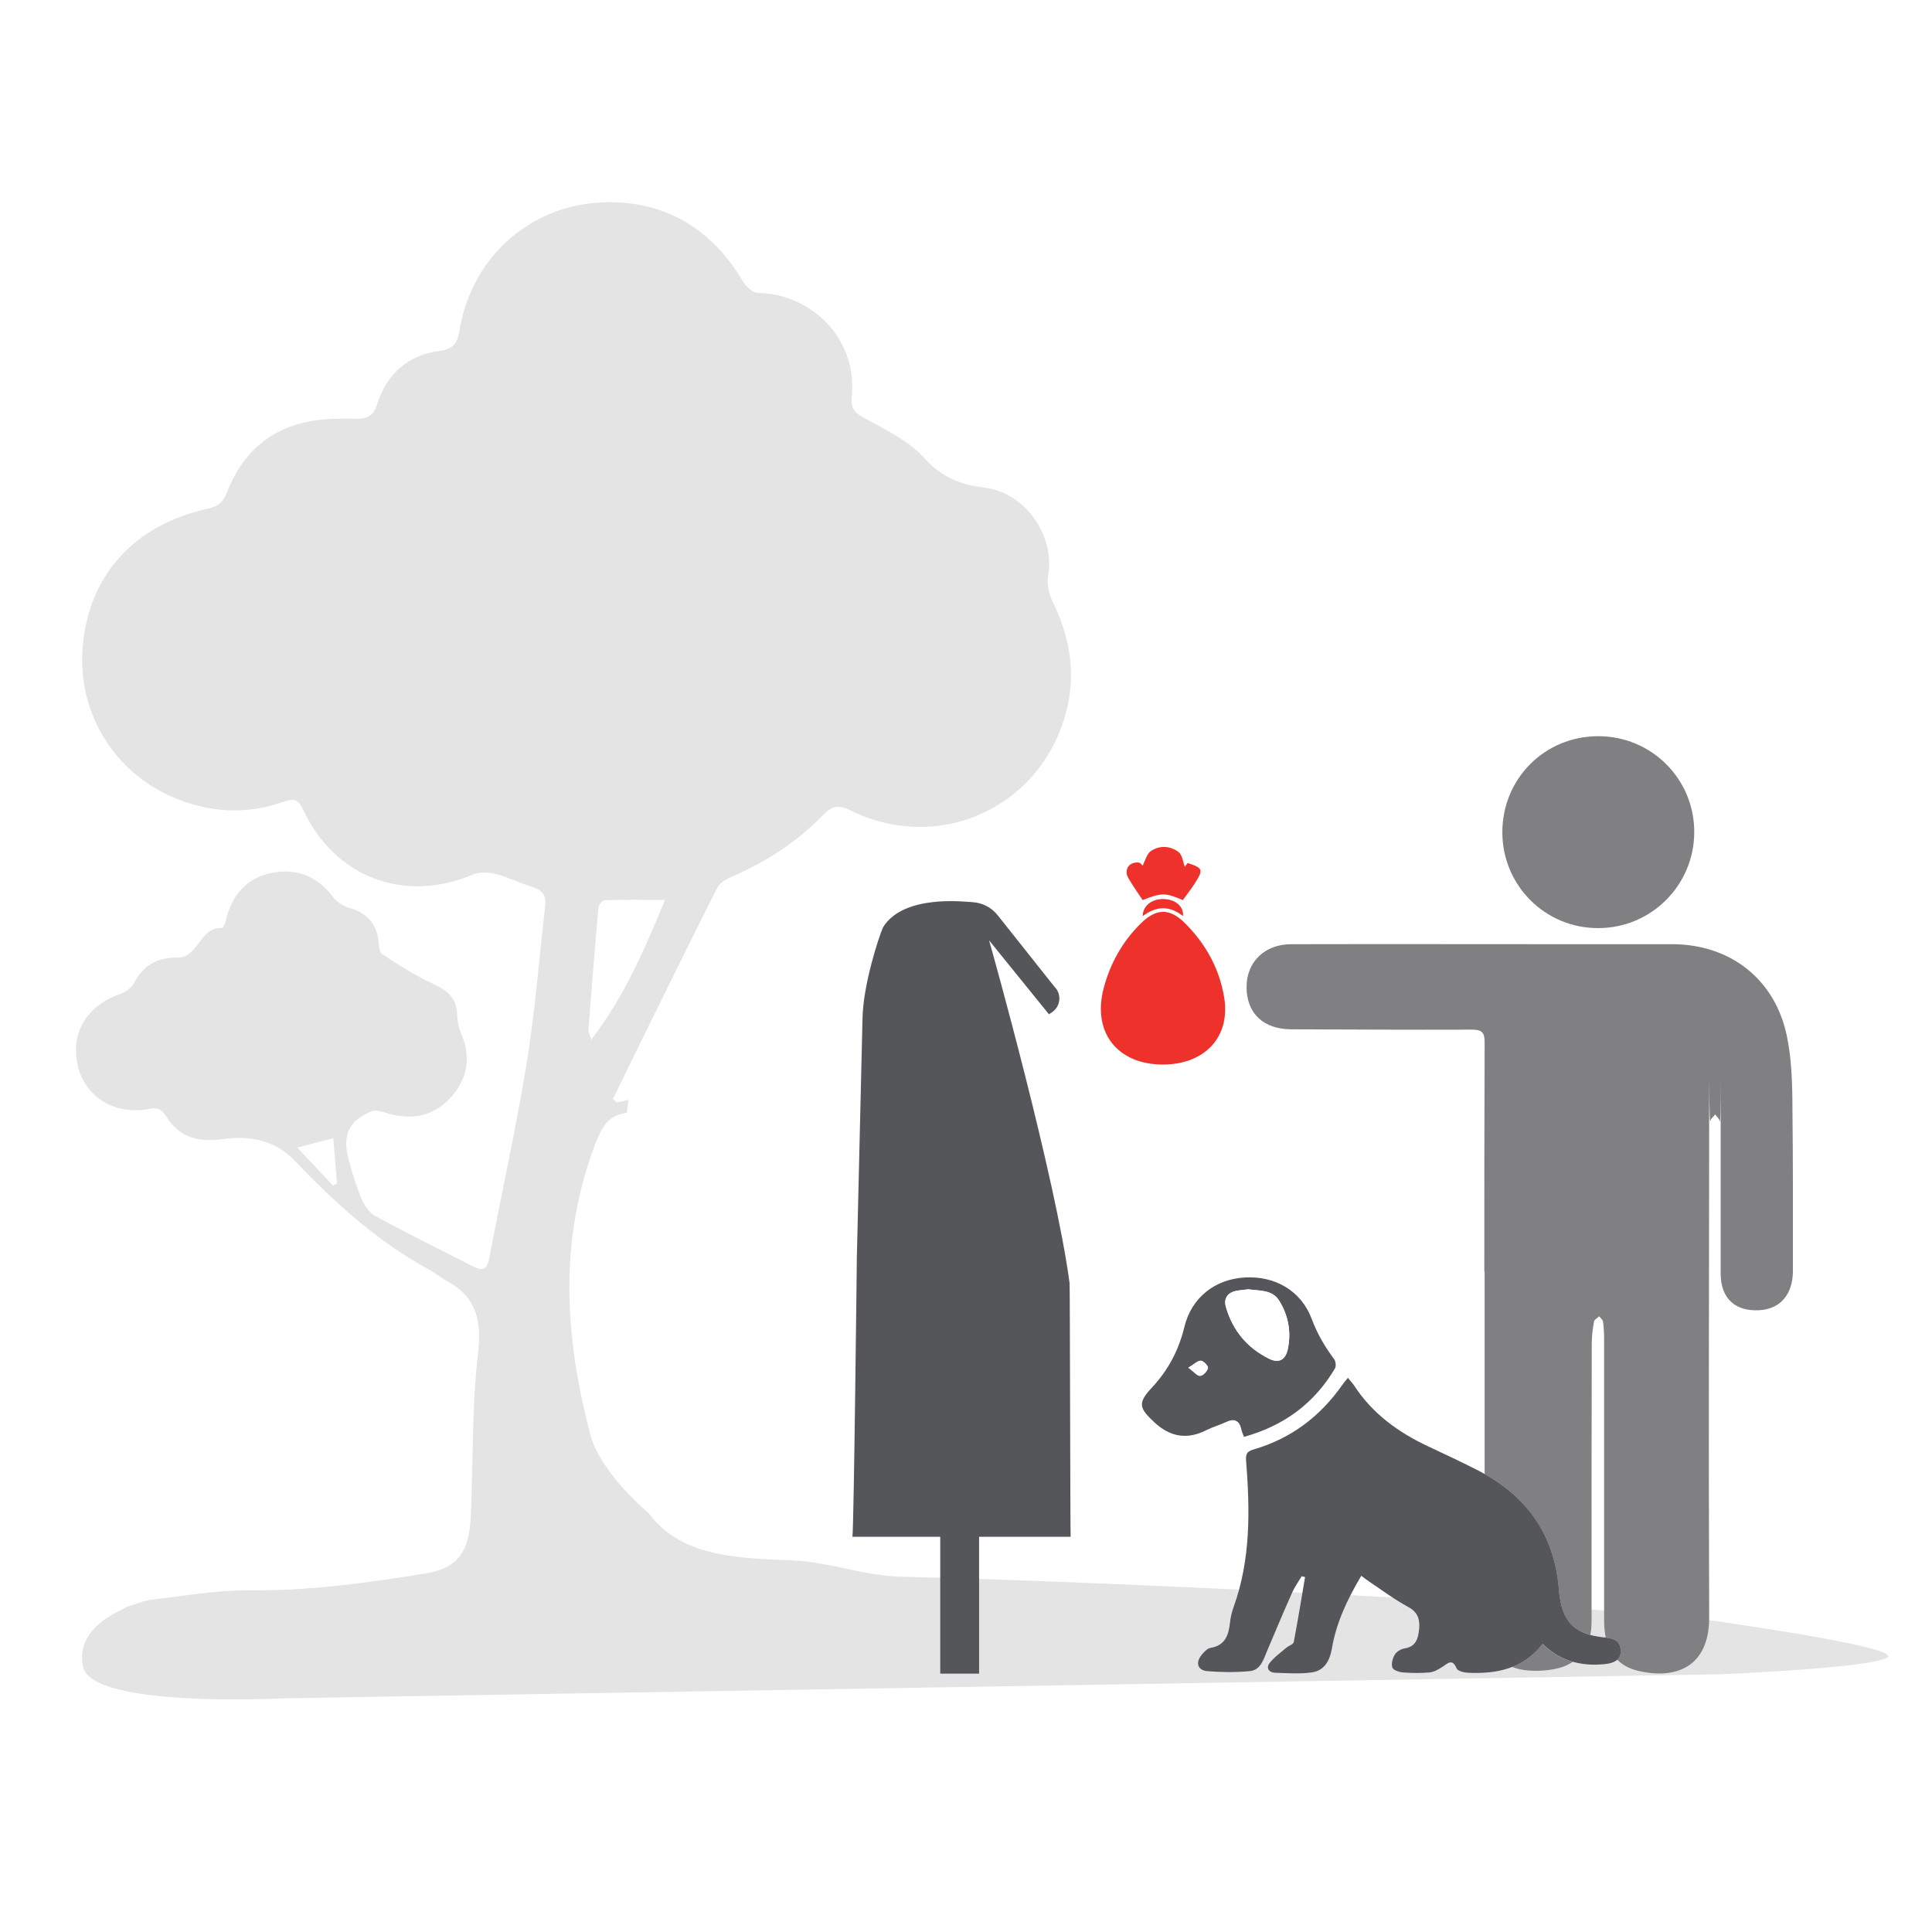 <svg xmlns="http://www.w3.org/2000/svg" viewBox="0 0 180 180"><g id="c"><g><rect width="180" height="180" fill="#fff"></rect><path d="m7.24,99.28c.69,2.9,3.4,4.63,6.58,4.04.88-.17,1.25.03,1.7.74,1.24,1.96,2.99,2.38,5.32,2.06,2.42-.34,4.81.11,6.62,2.02,3.71,3.9,7.67,7.49,12.43,10.1.63.34,1.19.8,1.81,1.14,2.75,1.52,3.18,3.74,2.83,6.77-.55,4.7-.45,9.47-.63,14.21-.03.66-.05,1.32-.13,1.98-.33,2.63-1.47,3.82-4.15,4.26-5.43.89-10.87,1.62-16.41,1.57-3.04-.02-6.08.52-9.11.88-.81.1-1.59.46-2.38.7,0,.18-4.82,1.68-3.98,5.55s18.6,2.93,18.6,2.93l133.92-2.24s13.94-.56,15.56-1.56-17.57-3.62-17.57-3.62c-8.85-1.13-53.63-3.44-74.27-3.91-3.45-.08-6.73-1.37-10.1-1.52-4.67-.21-10.28-.18-13.37-4.31-.01-.02-.02-.04-.03-.05,0,0-4.52-3.74-5.47-7.32-2.33-8.82-2.96-17.66.21-26.47.87-2.42,1.4-3.24,3.2-3.57.01-.4.07-.79.14-1.18-.37.08-.74.15-1.11.23-.11-.11-.22-.21-.34-.32,1-2.11,8.27-16.88,9.75-19.73.24-.47.9-.8,1.43-1.03,3.17-1.38,6.03-3.24,8.43-5.73.81-.84,1.42-.93,2.48-.41,8.39,4.15,18-.37,20.2-9.43.86-3.54.22-6.85-1.36-10.07-.35-.71-.51-1.65-.38-2.42.62-3.72-2.18-7.69-5.94-8.14-2.19-.26-3.96-.94-5.56-2.71-1.41-1.57-3.47-2.61-5.38-3.63-.98-.52-1.56-.88-1.43-2.09.59-5.5-3.82-9.63-8.74-9.71-.48,0-1.12-.61-1.41-1.1-2.78-4.69-6.94-7.32-12.31-7.35-7.28-.04-12.85,5-14.04,11.73-.21,1.19-.38,1.94-1.93,2.13-2.91.37-4.92,2.16-5.8,5-.32,1.02-.87,1.32-1.88,1.31-1.47-.01-2.98-.03-4.41.25-3.76.72-6.29,3.03-7.66,6.56-.35.9-.76,1.35-1.76,1.56-6.94,1.51-11.38,6.33-11.74,13.42-.33,6.56,3.99,12.81,11.3,14.39,2.57.56,5.08.36,7.52-.52.89-.32,1.31-.18,1.74.74,2.95,6.36,9.48,8.79,15.87,6.05.61-.26,1.46-.19,2.13-.02,1.13.29,2.19.84,3.31,1.17.93.28,1.37.76,1.26,1.75-.57,4.9-.94,9.83-1.73,14.69-.99,6.07-2.34,12.09-3.48,18.13-.18.93-.48,1.33-1.4.87-3.09-1.57-6.2-3.11-9.24-4.76-.56-.31-1.02-1.01-1.28-1.64-.51-1.22-.91-2.49-1.23-3.77-.54-2.18.12-3.5,2.14-4.33.36-.15.89-.02,1.3.11,2.29.73,4.39.44,6.06-1.35,1.64-1.76,1.99-3.83.99-6.1-.24-.54-.32-1.17-.35-1.77-.06-1.5-.93-2.18-2.22-2.77-1.67-.77-3.24-1.78-4.78-2.79-.27-.18-.26-.83-.32-1.27-.2-1.59-1.12-2.56-2.64-3-.57-.16-1.21-.53-1.55-.99-1.48-1.98-3.44-2.77-5.78-2.29-2.24.45-3.61,1.99-4.2,4.2-.03.1,0,.21-.05.3-.1.22-.24.63-.34.63-2.11-.13-2.19,2.8-4.19,2.76-1.89-.04-3.2.76-4.07,2.44-.22.42-.77.77-1.25.94-3.1,1.09-4.65,3.65-3.94,6.64Zm47.58-3.3c.3-3.81.59-7.61.93-11.41.02-.26.38-.69.6-.7,1.8-.06,3.6-.03,5.61-.03-1.86,4.47-3.7,8.88-6.88,13.04-.18-.61-.27-.76-.26-.9Zm-27.13,10.93c1.12-.29,2.13-.55,3.36-.86.13,1.6.24,2.92.35,4.23-.13.06-.26.11-.38.17-1.07-1.14-2.14-2.28-3.33-3.54Z" fill="#e4e4e4"></path><g><g><path d="m138.32,118.48c0,10.27,0,20.55,0,30.82,0,.75-.02,1.51.02,2.25.15,2.25,1.49,3.77,3.71,4.05.97.12,2.02.07,2.98-.14,1.97-.42,3.15-1.97,3.24-3.98.03-.63.01-1.25.01-1.88,0-8.14,0-16.29.02-24.43,0-.68.09-1.37.21-2.05.03-.18.31-.32.48-.48.13.16.33.32.36.49.07.52.1,1.06.1,1.59,0,8.68,0,17.35,0,26.03,0,.53.02,1.07.11,1.59.3,1.75,1.32,2.91,3.04,3.32,3.43.83,6.66-.26,6.64-5-.07-18.63,0-31.63,0-50.27,0-.53.01,4.57.11,4.05.04-.22.3-.41.45-.61.15.21.39.41.43.64.08.52.08-4.58.08-4.05,0,6.08,0,12.15,0,18.23,0,2.3,1.33,3.55,3.61,3.42,1.93-.11,3.11-1.46,3.12-3.63,0-7.23.02-8.83-.05-16.07-.02-1.96-.12-3.96-.52-5.88-1.1-5.26-5.27-8.51-10.65-8.52-3.23,0-6.45,0-9.68,0-9.87,0-15.97-.02-25.84,0-2.48,0-4.17,1.66-4.16,4,0,2.44,1.58,3.92,4.15,3.93,6.86.02,9.96.05,16.82.03.94,0,1.21.22,1.21,1.19-.04,10.87-.02,10.46-.03,21.33Zm1.65-40.94c0,4.97,4.01,8.96,8.97,8.93,4.91-.02,8.89-4,8.91-8.92.02-4.96-3.97-8.96-8.94-8.96-4.99,0-8.94,3.95-8.94,8.95Z" fill="#808083"></path><path d="m98.35,92.07l-5.39-6.79c-.58-.73-1.44-1.18-2.37-1.23-.77-.04-6.44-.74-8.33,2.36-.38.88-1.83,5.27-1.9,8.42-.08,3.16-.53,22.32-.53,22.32,0,0-.27,24.83-.41,26.03h8.18v12.75h3.62v-12.75h8.53c-.04-.41-.06-23.3-.1-23.64-1.3-9.81-7.25-31.11-7.5-31.93l5.58,6.89.28-.19c.75-.5.92-1.54.35-2.25Z" fill="#54565a"></path></g><g><path d="m120.52,153c-.04.2-.46.32-.67.5-.55.47-1.16.9-1.59,1.46-.33.43-.06.87.52.89,1.16.03,2.33.13,3.46-.04,1.15-.17,1.65-1.11,1.84-2.22.41-2.41,1.43-4.58,2.74-6.78.28.21.51.4.76.56,1.2.8,2.35,1.67,3.61,2.35.93.5,1.1,1.19,1.01,2.1-.09.86-.3,1.59-1.35,1.76-.34.05-.74.29-.91.57-.21.34-.35.87-.23,1.21.08.25.64.43,1,.46.81.06,1.63.07,2.44,0,.42-.04.84-.27,1.21-.51.51-.32.92-.84,1.34.14.11.25.69.38,1.06.4,2.67.12,5.13-.36,6.96-2.69,1.64,1.62,3.59,2.09,5.74,1.89,1.05-.1,1.56-.5,1.53-1.27-.04-.94-.7-1.14-1.48-1.22-2.88-.29-4.04-1.46-4.28-4.46-.41-5.23-3.1-8.87-7.7-11.19-1.48-.75-2.98-1.45-4.49-2.16-2.77-1.3-5.18-3.04-6.88-5.65-.15-.23-.35-.43-.59-.73-.21.26-.38.45-.53.67-2.05,2.92-4.74,4.96-8.18,5.98-.54.16-.83.3-.78.99.36,4.61.46,9.2-1.14,13.65-.17.47-.3.97-.35,1.46-.13,1.17-.41,2.17-1.82,2.41-.32.05-.63.41-.86.69-.56.71-.33,1.41.57,1.48,1.3.11,2.63.12,3.93,0,1.03-.09,1.29-1.07,1.63-1.88.77-1.81,1.53-3.63,2.33-5.43.24-.54.59-1.02.89-1.53.1.02.21.04.31.07-.35,2.02-.68,4.05-1.06,6.06Z" fill="#fff"></path><path d="m124.38,127.51c.13-.21.07-.67-.08-.88-.86-1.16-1.56-2.36-2.08-3.74-.98-2.62-3.42-4.03-6.25-3.86-2.74.16-4.94,1.85-5.61,4.59-.54,2.2-1.53,4.06-3.06,5.7-1.29,1.38-1.17,1.87.22,3.17,1.48,1.39,3.07,1.68,4.89.76.58-.3,1.22-.48,1.82-.75.79-.36,1.25-.15,1.44.69.05.21.14.4.25.7,3.73-1.04,6.55-3.13,8.47-6.37Z" fill="#fff"></path><path d="m121.59,146.94c-.35,2.02-.68,4.05-1.06,6.06-.04.2-.46.32-.67.5-.55.47-1.16.9-1.59,1.46-.33.43-.06.87.52.89,1.16.03,2.33.13,3.46-.04,1.15-.17,1.65-1.11,1.84-2.22.41-2.41,1.43-4.58,2.74-6.78.28.21.51.4.76.56,1.2.8,2.35,1.67,3.61,2.35.93.5,1.1,1.19,1.01,2.1-.09.86-.3,1.59-1.35,1.76-.34.05-.74.29-.91.57-.21.34-.35.87-.23,1.21.08.25.64.43,1,.46.81.06,1.63.07,2.44,0,.42-.04.84-.27,1.21-.51.51-.32.92-.84,1.34.14.11.25.69.38,1.06.4,2.67.12,5.13-.36,6.96-2.69,1.64,1.62,3.59,2.09,5.74,1.89,1.05-.1,1.56-.5,1.53-1.27-.04-.94-.7-1.14-1.48-1.22-2.88-.29-4.04-1.46-4.28-4.46-.41-5.23-3.1-8.87-7.7-11.19-1.48-.75-2.98-1.45-4.49-2.16-2.77-1.3-5.18-3.04-6.88-5.65-.15-.23-.35-.43-.59-.73-.21.26-.38.45-.53.67-2.05,2.92-4.74,4.96-8.18,5.98-.54.16-.83.3-.78.99.36,4.61.46,9.2-1.14,13.65-.17.47-.3.97-.35,1.46-.13,1.17-.41,2.17-1.82,2.41-.32.05-.63.41-.86.69-.56.71-.33,1.41.57,1.48,1.3.11,2.63.12,3.93,0,1.03-.09,1.29-1.07,1.63-1.88.77-1.81,1.53-3.63,2.33-5.43.24-.54.59-1.02.89-1.53.1.02.21.04.31.07Z" fill="#54565a"></path><path d="m115.66,133.18c-.19-.84-.65-1.06-1.44-.69-.59.28-1.24.46-1.82.75-1.82.93-3.41.63-4.89-.76-1.39-1.3-1.51-1.78-.22-3.17,1.54-1.64,2.53-3.5,3.06-5.7.67-2.74,2.87-4.43,5.61-4.59,2.83-.17,5.27,1.24,6.25,3.86.51,1.38,1.22,2.58,2.08,3.74.16.21.21.67.08.88-1.92,3.25-4.74,5.33-8.47,6.37-.11-.29-.2-.49-.25-.7Zm-.48-12.91c-.83.17-1.19.73-.96,1.52.63,2.18,1.99,3.81,4.03,4.81.91.44,1.52.1,1.73-.9.34-1.6.05-3.14-.8-4.51-.65-1.05-1.84-.91-2.88-1.06-.37.05-.75.07-1.12.14Zm-3.36,7.92c.28-.03.65-.43.72-.73.04-.18-.4-.66-.66-.68-.29-.02-.61.32-1.17.65.54.39.84.79,1.11.76Z" fill="#54565a"></path><path d="m116.3,120.12c-.37.05-.75.07-1.12.14-.83.17-1.19.73-.96,1.52.63,2.18,1.99,3.81,4.03,4.81.91.44,1.52.1,1.73-.9.34-1.6.05-3.14-.8-4.51-.65-1.05-1.84-.91-2.88-1.06Z" fill="#fff"></path><path d="m110.72,127.42c.54.39.84.79,1.11.76.28-.03.65-.43.72-.73.04-.18-.4-.66-.66-.68-.29-.02-.61.32-1.17.65Z" fill="#fff"></path></g><g><path d="m108.34,99.18c3.92,0,6.33-2.59,5.71-6.27-.45-2.7-1.74-5.01-3.68-6.93-1.41-1.39-2.65-1.36-4.08.05-1.7,1.68-2.85,3.71-3.46,6.03-1.09,4.1,1.26,7.12,5.51,7.12Z" fill="#ee322b"></path><path d="m110.2,83.86c.39-.54.78-1.03,1.11-1.55.83-1.29.77-1.43-.66-1.91-.13.18-.27.36-.26.36-.17-.43-.23-1.1-.59-1.38-.76-.58-1.75-.64-2.56-.1-.4.27-.55.93-.79,1.38,0,0-.18-.29-.38-.3-.89-.07-1.38.68-.95,1.44.41.72.9,1.39,1.34,2.06,1.75-.7,2.11-.7,3.74,0Z" fill="#ee322b"></path><path d="m110.22,85.35c.07-.93-.73-1.56-1.8-1.59-1.07-.03-1.96.61-1.95,1.59,1.23-.92,2.45-1.02,3.75,0Z" fill="#ee322b"></path></g></g></g></g></svg>